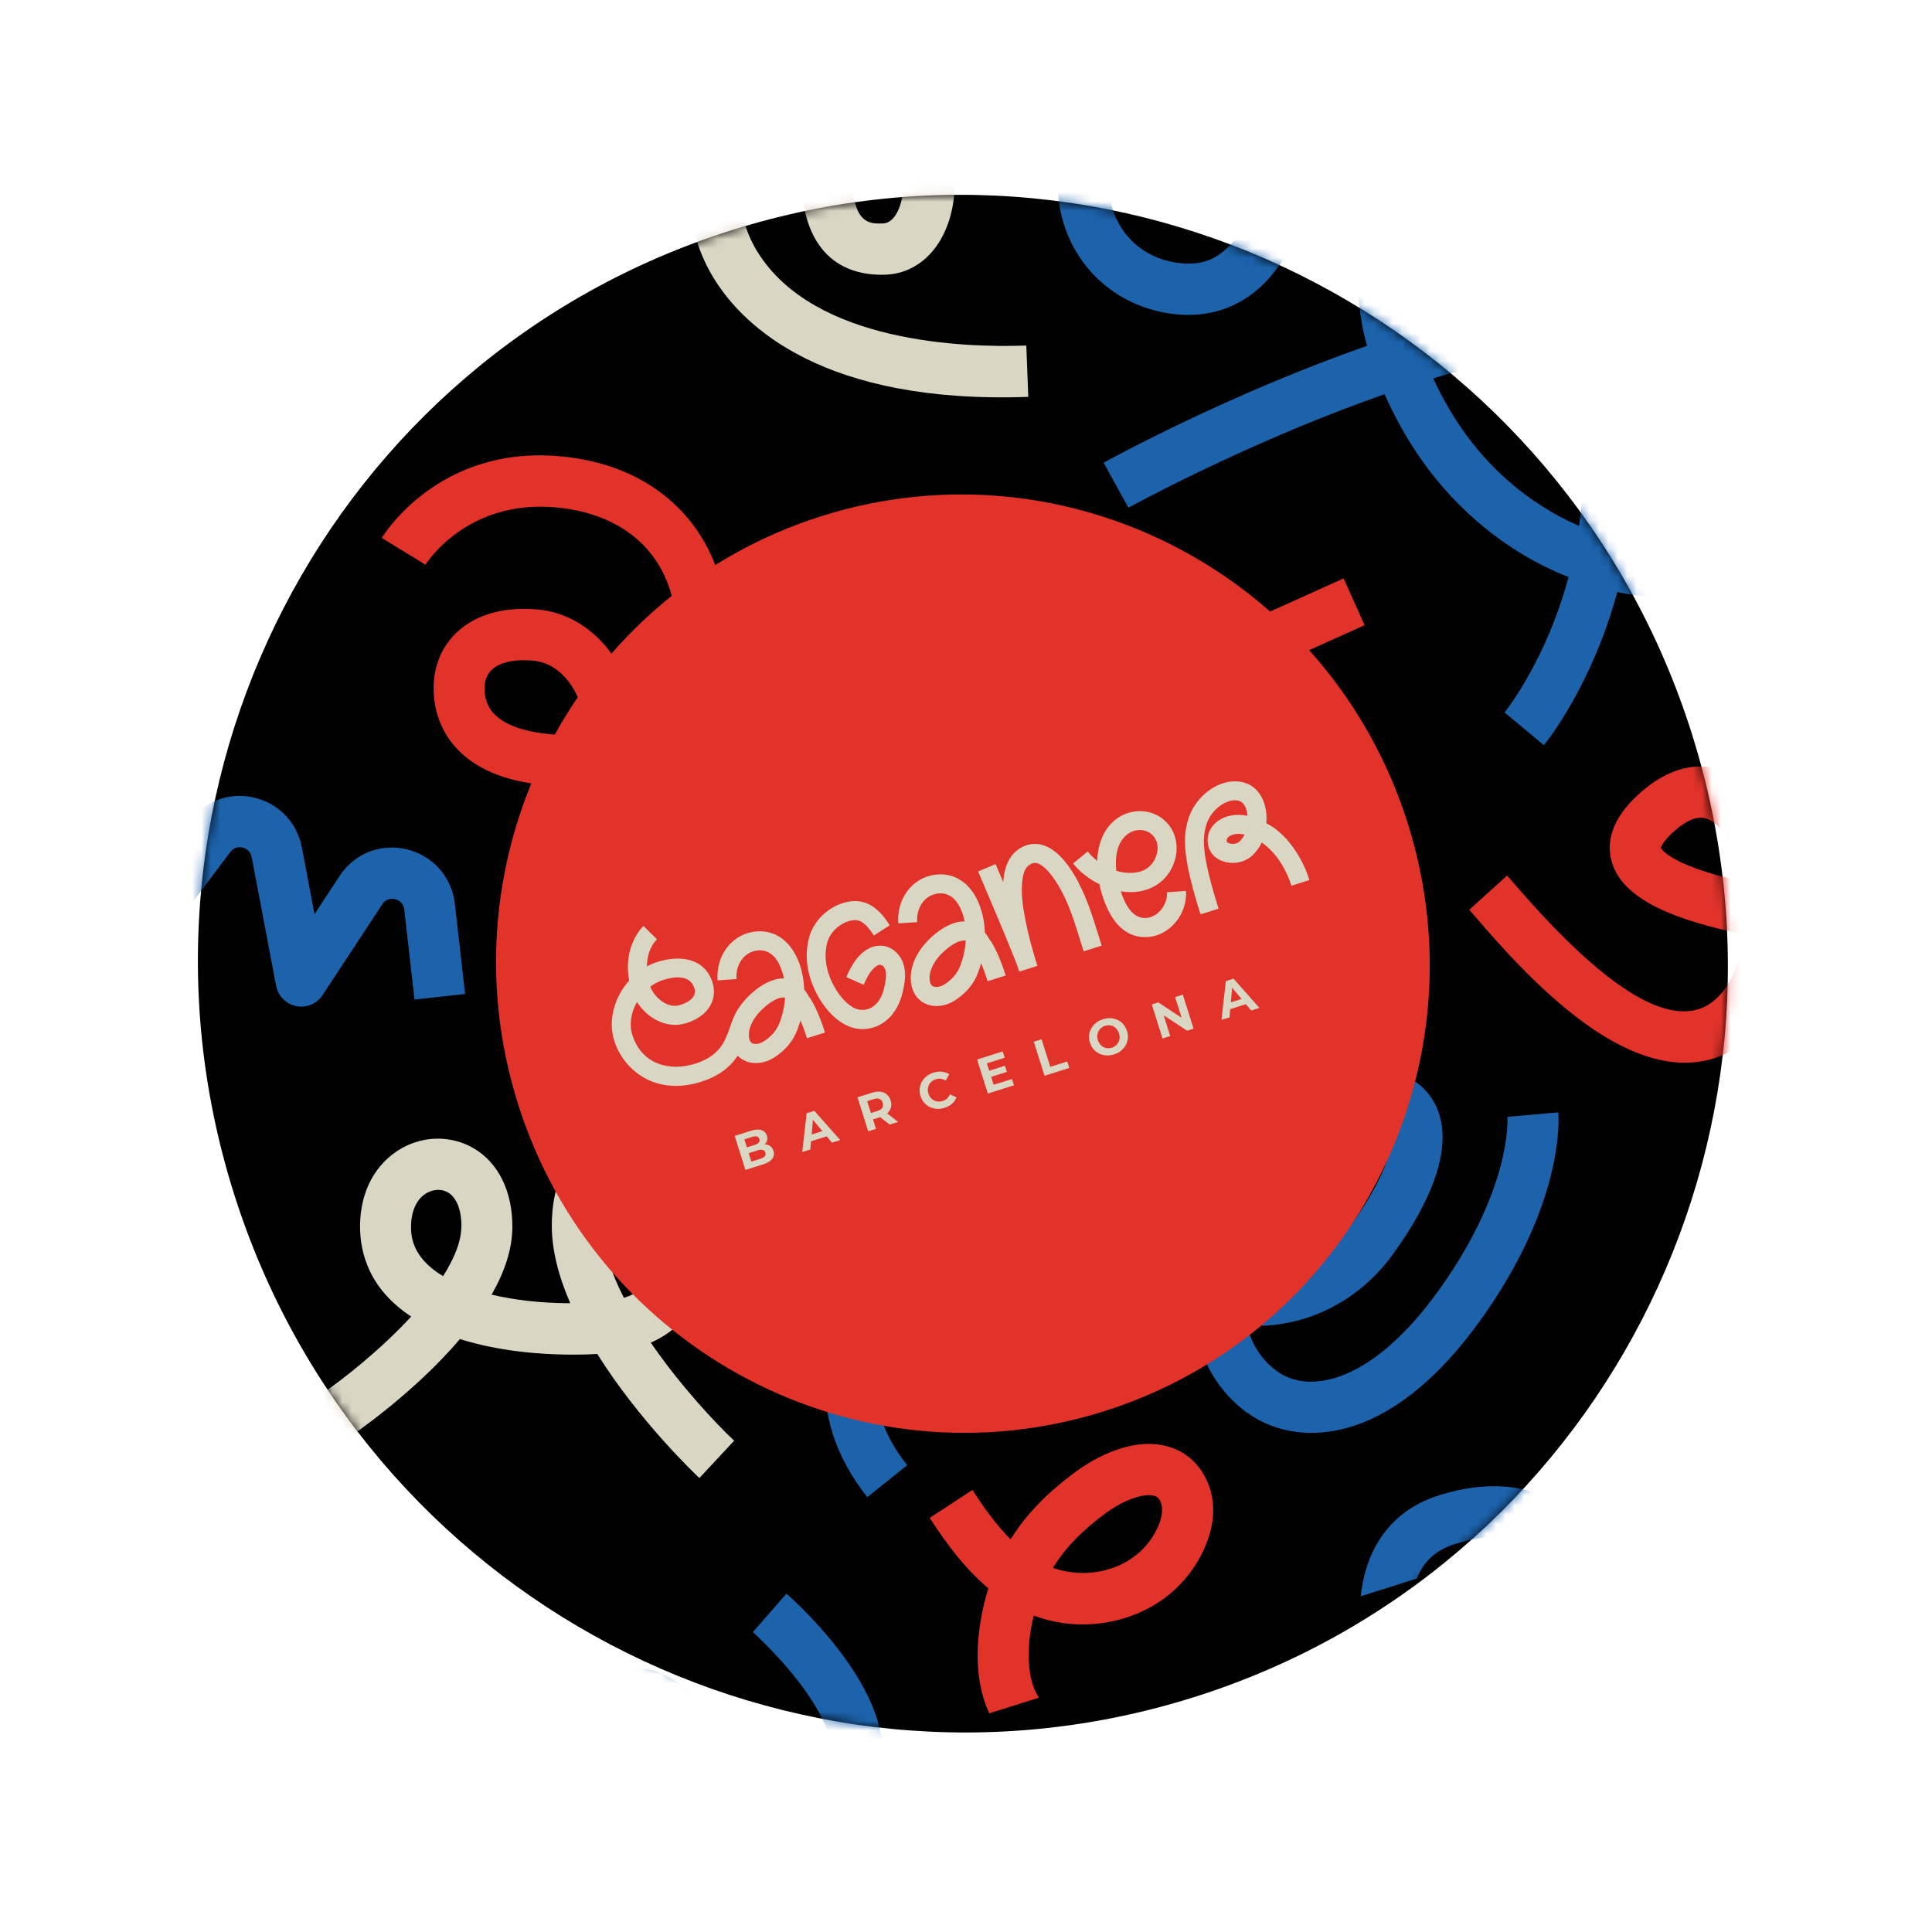 <svg width="206" height="206" viewBox="0 0 206 206" fill="none" xmlns="http://www.w3.org/2000/svg">
<path d="M127.319 180.957C170.248 167.425 194.012 121.442 180.398 78.249C166.783 35.057 120.946 11.011 78.017 24.543C35.088 38.074 11.323 84.058 24.938 127.25C38.552 170.443 84.389 194.488 127.319 180.957Z" fill="black"/>
<mask id="mask0_464_14055" style="mask-type:luminance" maskUnits="userSpaceOnUse" x="21" y="20" width="164" height="165">
<path d="M127.319 180.957C170.248 167.425 194.012 121.442 180.398 78.249C166.783 35.057 120.946 11.011 78.017 24.543C35.088 38.074 11.323 84.058 24.938 127.25C38.552 170.443 84.389 194.488 127.319 180.957Z" fill="white"/>
</mask>
<g mask="url(#mask0_464_14055)">
<path d="M160.421 75.965L164.618 79.455C164.77 79.273 168.36 74.853 171.119 67.311C171.577 66.045 172.032 64.645 172.448 63.124C174.091 63.469 175.727 63.672 177.346 63.728C178.993 63.784 180.57 63.68 182.064 63.43L180.398 58.145C179.479 58.252 178.512 58.298 177.509 58.26C176.287 58.223 174.978 58.061 173.599 57.767C174.545 51.879 174.64 44.745 172.7 36.805C173.033 36.805 173.358 36.809 173.677 36.823L171.956 31.364C171.625 31.372 171.292 31.372 170.952 31.383C169.771 28.544 168.266 26.094 166.441 24.052C163.88 21.188 160.841 19.346 157.672 18.725C153.488 17.905 149.573 19.36 147.193 22.603C144.629 26.105 144.173 31.1 145.757 36.88C131.137 41.977 118.619 48.818 117.676 49.336L120.313 54.132C120.42 54.08 130.636 48.462 143.162 43.671C144.683 43.086 146.169 42.541 147.629 42.033C148.063 43.017 148.558 44.012 149.095 45.022C152.189 50.815 156.665 55.617 162.033 58.92C163.7 59.947 165.453 60.823 167.249 61.532C166.92 62.758 166.534 63.982 166.097 65.193C163.675 71.929 160.456 75.926 160.435 75.951L160.421 75.965ZM151.575 25.862C152.713 24.305 154.517 23.679 156.639 24.093C159.392 24.635 162.754 26.988 165.207 31.9C160.545 32.554 155.676 33.734 150.904 35.191C149.851 31.218 150.043 27.926 151.563 25.856L151.575 25.862ZM153.872 42.462C153.494 41.747 153.136 41.035 152.813 40.341C158.125 38.724 162.926 37.661 167.167 37.149C167.195 37.236 167.225 37.332 167.244 37.422C168.877 43.724 169.252 49.962 168.369 56.079C163.065 53.762 157.621 49.458 153.881 42.459L153.872 42.462Z" fill="#1C63AC"/>
<path d="M43.012 7.956C45.052 7.476 46.641 7.982 49.205 12.005L53.786 9.066C51.393 5.314 47.867 1.201 41.761 2.627C36.774 3.796 32.62 7.818 31.425 12.643C29.974 18.498 31.524 23.628 33.072 26.908C34.267 29.427 36.912 34.009 41.251 36.409C43.824 37.832 46.711 38.073 49.329 37.248C51.322 36.619 53.169 35.375 54.611 33.569C56.62 31.057 57.34 28.05 57.777 25.448C58.631 20.357 56.851 17.61 55.2 16.213C53.246 14.547 50.579 14.19 48.257 15.257C44.829 16.836 42.945 20.411 41.686 23.339L46.681 25.523C47.488 23.639 48.765 21.041 50.54 20.232C50.966 20.04 51.353 20.091 51.703 20.383C52.728 21.249 52.658 23.112 52.422 24.509C52.082 26.515 51.6 28.584 50.37 30.122C48.284 32.726 45.563 32.557 43.866 31.616C41.675 30.409 39.538 27.832 37.984 24.564C36.815 22.094 35.643 18.255 36.703 13.971C37.406 11.123 40.008 8.644 43.006 7.939L43.012 7.956Z" fill="#1C63AC"/>
<path d="M143.262 61.673L122.387 71.081C121.402 71.525 120.778 72.508 120.786 73.589C120.793 74.67 121.434 75.647 122.42 76.084L137.234 82.603L123.343 87.326C122.225 87.708 121.476 88.778 121.499 89.969C121.522 91.16 122.326 92.201 123.46 92.534L143.305 98.387L144.822 93.135L133.256 89.724L145.632 85.516C146.698 85.151 147.42 84.176 147.474 83.047C147.528 81.918 146.867 80.88 145.838 80.428L130.216 73.55L145.501 66.661L143.262 61.673Z" fill="#E2332A"/>
<path d="M182.729 112.852C184.185 112.393 185.396 111.638 186.371 110.803C188.637 108.862 190.246 106.015 191.021 102.55C191.165 101.92 191.275 101.271 191.363 100.611C192.086 100.728 192.797 100.839 193.518 100.948C193.647 100.965 193.767 100.984 193.888 101.004L192.054 95.187C191.845 95.157 191.633 95.119 191.423 95.089C191.358 94.429 191.264 93.768 191.144 93.116C190.11 87.536 187.362 83.445 183.795 82.164C181.818 81.454 178.718 81.262 175.121 84.332C172.224 86.808 171.131 89.357 171.856 91.9C173.038 96.043 178.917 98.187 186.008 99.643C185.621 102.891 184.328 105.35 182.828 106.637C178.754 110.127 171.613 106.002 161.596 94.386C161.234 93.963 160.934 93.616 160.699 93.355L156.657 97.007C156.875 97.245 157.149 97.57 157.492 97.961C159.61 100.419 164.022 105.528 168.994 109.119C174.976 113.436 179.479 113.877 182.729 112.852ZM183.123 93.334C177.684 91.798 177.097 90.42 177.097 90.42C177.097 90.42 177.161 89.777 178.67 88.486C179.969 87.377 181.09 86.976 181.992 87.296C183.614 87.877 185.139 90.57 185.791 93.998C184.879 93.796 183.988 93.569 183.132 93.331L183.123 93.334Z" fill="#E2332A"/>
<path d="M166.205 160.34C162.65 158.191 158.352 157.887 153.429 159.439C147.578 161.283 145.513 166.066 145.09 170.197L151.079 168.309C151.788 166.475 153.105 165.274 155.073 164.654C157.474 163.897 160.172 163.449 162.694 164.648L169.047 162.646C168.169 161.734 167.228 160.957 166.214 160.337L166.205 160.34Z" fill="#1C63AC"/>
<path d="M109.694 175.736C109.753 174.596 109.934 173.417 110.219 172.263C113.168 173.366 116.424 173.509 119.534 172.644C123.476 171.546 126.579 168.966 128.288 165.379C129.175 163.508 129.515 161.685 129.284 159.955C128.973 157.608 127.556 155.562 125.586 154.63C121.253 152.583 116.283 155.77 114.873 156.799C111.754 159.057 109.427 161.44 107.752 164.134C106.159 162.527 104.826 160.627 103.682 158.869L99.132 161.847C100.763 164.362 102.753 167.139 105.386 169.357C104.765 171.346 104.378 173.414 104.274 175.412C104.119 178.213 104.537 180.66 105.488 182.68L110.776 181.013C109.763 179.492 109.629 177.377 109.711 175.731L109.694 175.736ZM118.052 161.233C120.023 159.806 122.265 159.09 123.273 159.568C123.519 159.682 123.812 160.098 123.888 160.64C123.97 161.294 123.797 162.106 123.373 162.997C122.352 165.141 120.46 166.696 118.061 167.366C116.161 167.898 114.114 167.814 112.274 167.176C113.586 165.018 115.445 163.119 118.058 161.221L118.052 161.233Z" fill="#E2332A"/>
<path d="M2.389 215.177L8.829 213.147C9.371 211.059 9.764 208.739 9.985 206.206C10.756 197.315 6.374 188.793 0.763 181.722C1.723 180.145 2.686 178.786 3.592 177.638C7.808 172.302 11.823 170.106 11.849 170.098L9.303 165.254C8.862 165.489 2.632 168.881 -2.99 177.374C-10.556 169.241 -18.717 163.847 -19.369 163.41L-22.326 167.995C-22.255 168.039 -14.954 172.852 -8.001 180.037C-7.296 180.763 -6.585 181.536 -5.867 182.336C-8.683 187.94 -11 195.132 -11.782 204.228C-12.297 210.152 -11.535 215.29 -9.696 218.977L-4.427 217.316C-6.256 214.412 -6.753 209.238 -6.365 204.725C-5.743 197.54 -4.056 191.707 -2.036 187.082C1.973 192.606 5.116 199.16 4.54 205.708C4.177 209.877 3.355 212.984 2.366 215.165L2.389 215.177Z" fill="#1C63AC"/>
<path d="M132.998 150.635C136.028 152.844 140.093 153.375 144.149 152.096L144.262 152.061C148.983 150.534 153.545 146.747 157.813 140.82C166.945 128.134 166.187 118.987 166.152 118.605L160.73 119.087C160.73 119.087 160.866 121 160.034 124.195C159.266 127.17 157.491 131.909 153.388 137.603C148.929 143.802 145.045 146.052 142.563 146.853L142.485 146.878C139.209 147.911 137.121 146.91 136.168 146.214C135.18 145.499 133.584 143.97 132.978 141.352C134.256 141.419 135.529 141.344 136.806 141.133C141.496 140.354 145.656 137.71 148.547 133.702C157.115 121.798 153.148 116.951 151.048 115.427C148.487 113.56 145.81 113.138 143.086 114.169C140.159 115.284 137.174 118.056 133.695 122.891C130.754 126.982 128.82 130.851 127.904 134.476C126.97 134.023 126.044 133.471 125.139 132.807C122.777 131.088 121.303 129.012 120.714 126.599C124.606 126.763 128.413 124.815 131.137 121.032C133.43 117.846 134.484 115.116 134.365 112.681C134.264 110.699 133.352 108.983 131.804 107.851C130.344 106.787 128.215 106.441 126.109 106.923C123.488 107.528 121.102 109.297 119.023 112.196C117.67 114.07 116.624 116.163 115.94 118.316C114.235 116.14 113.294 112.793 114.347 108.665L109.075 107.297C106.991 115.528 110.505 121.841 115.01 124.735C115.146 128.373 116.536 133.266 121.968 137.229C123.701 138.495 125.496 139.473 127.335 140.168C127.339 140.301 127.354 140.44 127.367 140.57C127.861 146.128 131.099 149.268 132.983 150.65L132.998 150.635ZM138.118 126.099C141.552 121.335 143.772 119.763 145.039 119.277C145.898 118.949 146.637 118.936 147.878 119.849C148.868 120.573 148.742 124.102 144.142 130.489C142.102 133.328 139.173 135.19 135.907 135.741C135.001 135.892 134.092 135.939 133.181 135.89C133.917 132.936 135.581 129.631 138.112 126.11L138.118 126.099ZM123.448 115.412C125.94 111.952 128.079 111.997 128.659 112.293C129.287 112.805 128.96 114.729 126.741 117.816C125.059 120.158 122.971 121.305 120.811 121.133C121.283 119.153 122.192 117.17 123.448 115.412Z" fill="#1C63AC"/>
<path d="M191.349 155.587C186.827 154.118 184.037 150.347 184.009 150.318L179.603 153.509C179.704 153.65 181.297 155.832 184.12 157.895L191.392 155.603C191.392 155.603 191.361 155.593 191.349 155.587Z" fill="#1C63AC"/>
<path d="M100.79 136.091C104.655 133.147 106.428 128.313 105.534 123.149C104.576 117.631 100.895 113.087 96.166 111.567C89.734 109.511 84.312 113.684 81.659 116.361L85.517 120.226C88.643 117.083 91.763 115.889 94.531 116.78C97.299 117.672 99.575 120.598 100.174 124.071C100.434 125.562 100.693 129.286 97.489 131.725C91.91 135.975 88.752 140.767 88.115 145.973C87.55 150.589 89.058 155.311 92.477 159.63L96.731 156.228C94.215 153.052 93.124 149.83 93.515 146.658C93.971 142.967 96.413 139.407 100.787 136.082L100.79 136.091Z" fill="#1C63AC"/>
<path d="M1.888 150.919C-1.139 152.592 -6.678 150.436 -8.377 149.553L-10.88 154.397C-10.036 154.84 -3.118 158.316 2.724 156.475C3.331 156.284 3.93 156.037 4.504 155.713C7.696 153.959 9.521 150.651 9.939 145.87C10.187 143.03 9.559 140.16 8.144 137.424C15.839 134.902 17.741 131.714 17.935 129.429C18.678 120.844 10.861 114.756 -2.462 113.539C-14.272 112.468 -26.733 117.978 -27.26 118.211L-25.029 123.203C-24.911 123.156 -13.307 118.041 -2.93 118.979C4.871 119.693 13.018 122.657 12.528 128.871C12.242 129.536 9.965 131.26 4.819 132.71C3.463 131.22 1.847 129.812 0.008 128.512C-7.666 123.089 -14.872 122.417 -18.61 124.161C-21.068 125.31 -22.562 127.525 -22.819 130.396C-23.037 132.881 -22.332 138.775 -11.139 139.791C-7.078 140.16 -2.057 139.795 2.665 138.844C4.036 141.019 4.694 143.257 4.511 145.366C4.265 148.214 3.384 150.074 1.882 150.902L1.888 150.919ZM-13.389 133.953C-17.586 133.003 -17.453 131.428 -17.408 130.905C-17.305 129.751 -16.825 129.37 -16.319 129.133C-16.194 129.075 -16.067 129.025 -15.928 128.982C-13.44 128.197 -8.187 129.418 -3.123 132.998C-2.633 133.343 -2.167 133.704 -1.72 134.062C-6.124 134.663 -10.351 134.644 -13.401 133.947L-13.389 133.953Z" fill="#1C63AC"/>
<path d="M77.025 184.337C75.436 182.441 73.949 180.656 72.302 179.45C69.212 177.174 66.697 177.842 65.13 178.796C60.482 181.642 60.516 187.978 60.546 193.576C60.552 194.562 60.555 195.721 60.522 196.853L65.991 195.129C65.99 194.612 65.986 194.086 65.985 193.569C65.962 189.415 65.938 184.715 67.967 183.472C68.121 183.385 68.303 183.27 69.097 183.854C70.213 184.672 71.499 186.213 72.861 187.844C73.961 189.156 75.139 190.568 76.424 191.831L82.673 189.862C81.15 189.019 79.413 187.198 77.022 184.328L77.025 184.337Z" fill="#1C63AC"/>
<path d="M88.396 188.067L94.082 186.275C93.694 178.814 84.912 170.845 83.858 169.921L80.272 174.023C80.272 174.023 82.632 176.127 84.846 178.919C87.458 182.218 88.81 185.118 88.638 187.08C88.611 187.386 88.551 187.712 88.379 188.073L88.396 188.067Z" fill="#1C63AC"/>
<path d="M75.649 130.757C75.674 126.694 73.91 123.213 70.933 121.448C68.507 120.008 65.658 119.947 63.323 121.277C61.667 122.221 58.879 124.682 58.836 130.591C58.817 133.311 59.592 136.163 60.805 138.954C60.69 138.952 60.578 138.959 60.463 138.956C57.547 138.926 54.808 138.61 52.418 138.041C53.758 135.701 54.618 133.263 54.631 130.853C54.657 127.067 53.157 124.002 50.523 122.446C48.193 121.071 45.246 121.06 42.821 122.438C40.026 124.029 38.409 127.031 38.39 130.689C38.373 133.6 39.376 137.444 43.845 140.379C40.704 143.775 36.784 146.967 33.757 149.004L35.274 151.277L36.791 153.55C37.901 152.808 44.231 148.435 49.041 142.777C53.338 144.136 57.864 144.406 60.426 144.433C61.516 144.444 62.609 144.435 63.683 144.365C68.154 151.507 74.168 157.224 74.57 157.595L78.281 153.617C76.235 151.692 72.492 147.676 69.391 143.16C70.129 142.841 70.823 142.44 71.462 141.961C75.165 139.135 75.619 134.227 75.637 130.78L75.649 130.757ZM49.19 130.794C49.179 132.389 48.433 134.196 47.241 136.068C43.803 134.017 43.821 131.595 43.828 130.74C43.84 129.087 44.454 127.8 45.513 127.198C45.675 127.109 45.834 127.039 46.008 126.985C46.614 126.793 47.261 126.848 47.774 127.147C48.689 127.692 49.213 129.023 49.199 130.791L49.19 130.794ZM68.167 137.583C67.737 137.91 67.201 138.175 66.522 138.379C65.152 135.695 64.251 133.017 64.265 130.644C64.281 128.367 64.927 126.639 65.995 126.034C66.632 125.67 67.428 125.716 68.167 126.155C69.444 126.912 70.21 128.617 70.2 130.701C70.168 135.495 69.025 136.919 68.156 137.577L68.167 137.583Z" fill="#DAD6C4"/>
<path d="M-16.383 42.803C-19.625 46.969 -20.61 51.824 -19.145 56.472C-16.338 65.376 -9.873 68.294 -4.945 69.176C0.164 70.087 4.609 68.984 4.794 68.935L3.447 63.636C3.447 63.636 -0.105 64.487 -4.012 63.791C-9.02 62.897 -12.373 59.879 -13.964 54.83C-15.124 51.15 -13.59 48.096 -12.101 46.17C-11.084 44.862 -9.758 43.658 -8.245 42.654C-8.486 44.369 -8.336 46.114 -7.797 47.824C-6.651 51.46 -4.672 54.23 -2.073 55.827C0.399 57.349 3.243 57.727 5.93 56.88C8.617 56.033 10.765 54.081 11.953 51.473C13.236 48.681 13.339 45.38 12.248 41.918C11.239 38.717 9.116 36.424 6.278 35.19C9.15 34.448 12.001 34.575 14.385 35.578C17.372 36.832 19.481 39.35 20.652 43.065C22.818 49.937 21.614 56.366 17.077 62.168C13.532 66.698 9.199 69.157 9.161 69.188L11.803 73.973C12.015 73.859 17.008 71.048 21.227 65.72C26.967 58.475 28.562 50.083 25.835 41.432C23.74 34.786 19.581 31.841 16.463 30.532C12.676 28.946 8.197 28.824 3.837 30.198C0.786 31.159 -1.932 32.754 -4.032 34.797C-4.376 34.886 -4.725 34.987 -5.072 35.096C-9.562 36.511 -13.683 39.306 -16.38 42.783L-16.389 42.785L-16.383 42.803ZM-1.206 39.802C0.523 39.516 2.133 39.574 3.459 39.971C5.294 40.534 6.473 41.705 7.061 43.572C7.735 45.708 7.718 47.65 7.011 49.186C6.447 50.419 5.476 51.3 4.28 51.677C1.03 52.701 -1.528 49.663 -2.62 46.201C-3.356 43.864 -2.683 41.648 -1.215 39.805L-1.206 39.802Z" fill="#1C63AC"/>
<path d="M31.723 174.533C35.557 171.551 40.656 170.529 46.906 171.492L47.709 166.091C39.919 164.894 33.402 166.286 28.343 170.249C20.067 176.731 18.941 187.67 18.897 188.134L24.31 188.681C24.32 188.592 25.291 179.552 31.726 174.542L31.723 174.533Z" fill="#1C63AC"/>
<path d="M-7.445 -9.618C-7.414 -10.213 -7.377 -10.732 -7.36 -11.16L-12.797 -11.45C-12.82 -11.04 -12.842 -10.534 -12.882 -9.966C-13.11 -6.155 -13.529 0.918 -12.565 7.211C-11.646 13.21 -9.052 20.503 -1.883 21.148C1.511 21.459 5.001 19.832 8.184 16.508C8.486 17.103 8.788 17.698 9.09 18.294C9.638 19.367 10.113 20.301 10.425 20.96L15.326 18.61C14.982 17.884 14.49 16.927 13.931 15.818C13.325 14.62 12.609 13.225 11.86 11.697C15.663 5.503 18.02 -2.89 15.531 -8.28C14.245 -11.057 11.768 -12.75 8.56 -13.043C4.637 -13.397 2.66 -11.748 1.687 -10.301C-1.282 -5.875 1.448 2.305 5.587 11.172C3.202 14.215 0.635 15.897 -1.407 15.706C-4.331 15.439 -6.281 12.305 -7.181 6.396C-8.056 0.689 -7.653 -6.015 -7.445 -9.618ZM6.198 -7.236C6.28 -7.367 6.442 -7.457 6.633 -7.517C7.101 -7.665 7.759 -7.632 8.092 -7.603C9.712 -7.452 10.271 -6.708 10.602 -5.988C11.712 -3.586 10.972 1.019 8.998 5.457C8.556 4.417 8.137 3.36 7.758 2.339C5.069 -4.953 5.994 -6.913 6.209 -7.23L6.198 -7.236Z" fill="#1C63AC"/>
<path d="M84.504 102.349C79.717 100.646 71.199 101.04 70.243 101.092L70.555 106.554C72.851 106.434 79.51 106.368 82.697 107.501L84.504 102.349Z" fill="#1C63AC"/>
<path d="M109.64 42.31L109.432 36.844C102.837 37.082 86.852 36.58 80.804 26.914C78.457 23.158 78.761 19.649 79.823 17.608C80.699 15.941 82.188 14.983 84.007 14.918C84.781 14.895 85.517 14.873 86.233 14.878C85.667 16.466 85.388 18.001 85.445 19.421C85.785 28.268 91.204 29.408 94.406 29.29C98.91 29.126 102.013 24.735 101.786 18.843C101.65 15.358 100.233 12.919 97.454 11.389C96.866 11.066 96.206 10.785 95.471 10.537C95.564 10.441 95.66 10.353 95.754 10.257C97.945 8.109 102.622 4.477 109.341 4.239L109.133 -1.228C102.809 -1.008 96.71 1.682 91.954 6.335C90.927 7.339 90.006 8.406 89.196 9.495C87.596 9.405 85.801 9.396 83.804 9.469C80.015 9.599 76.81 11.645 75.018 15.057C72.749 19.377 73.207 25.033 76.203 29.822C79.331 34.818 87.838 43.095 109.651 42.316L109.64 42.31ZM90.872 19.225C90.832 18.251 91.191 16.852 91.982 15.28C93.184 15.496 94.137 15.799 94.839 16.182C95.772 16.693 96.261 17.277 96.328 19.03C96.427 21.674 95.488 23.772 94.17 23.823C92.774 23.87 91.042 23.936 90.863 19.228L90.872 19.225Z" fill="#DAD6C4"/>
<path d="M109.642 94.675C111.811 93.032 113.447 90.906 114.499 88.35C116.097 84.472 115.565 79.731 113.125 76.282C112.815 75.842 112.476 75.432 112.111 75.058C112.471 73.391 112.491 71.669 112.126 70.029C111.419 66.849 108.709 64.328 105.044 63.432C100.359 62.291 95.142 63.485 89.082 67.054L91.846 71.772C96.635 68.949 100.535 67.959 103.785 68.747C105.054 69.056 106.518 69.86 106.815 71.195C106.874 71.445 106.905 71.694 106.93 71.955C105.201 71.397 103.459 71.189 101.997 71.209C98.341 71.278 94.791 72.742 92.256 75.219C90.29 77.142 90.053 78.962 90.208 80.15C90.41 81.725 91.218 83.081 92.561 84.077C94.8 85.739 98.189 86.061 100.389 85.665C103.763 85.062 107.176 83.104 109.361 80.574C110.149 82.349 110.208 84.439 109.48 86.212C108.798 87.856 107.751 89.221 106.367 90.271C104.044 92.029 101.113 92.799 98.523 92.35C96.607 92.015 94.983 90.974 93.341 87.004L88.321 89.095C91.135 95.877 94.968 97.277 97.61 97.738C99.94 98.145 102.358 97.958 104.664 97.231C106.423 96.677 108.113 95.809 109.651 94.643L109.642 94.675ZM99.406 80.309C98.333 80.503 96.55 80.288 95.765 79.702C95.717 79.669 95.68 79.642 95.66 79.61C95.725 79.513 95.848 79.359 96.052 79.161C97.596 77.648 99.861 76.733 102.113 76.685C103.042 76.67 104.113 76.802 105.147 77.119C103.764 78.657 101.508 79.934 99.406 80.309Z" fill="#1C63AC"/>
<path d="M113.542 24.217C115.323 29.446 119.925 33.01 125.537 33.523C127.174 33.668 128.743 33.509 130.191 33.053C131.838 32.533 133.335 31.63 134.642 30.365C137.912 27.196 140.027 21.755 140.917 14.208C141.547 8.832 141.322 4.34 141.31 4.152L135.88 4.425C135.88 4.425 136.091 8.634 135.517 13.552C134.788 19.735 133.179 24.182 130.865 26.426C129.524 27.731 127.983 28.255 126.013 28.08C122.52 27.762 119.781 25.663 118.686 22.461C117.831 19.96 118.214 17.395 119.642 16.062C121.249 14.569 124.158 14.639 127.853 16.235L129.997 11.217C122.184 7.831 117.84 10.284 115.948 12.05C112.927 14.862 111.984 19.637 113.544 24.226L113.542 24.217Z" fill="#1C63AC"/>
<path d="M44.188 106.581L49.592 105.981L48.501 96.383C48.181 93.521 46.175 91.239 43.389 90.564C40.604 89.889 37.789 90.996 36.219 93.39L33.533 97.477L32.193 90.383C31.688 87.723 29.748 85.679 27.12 85.05C24.495 84.43 21.858 85.376 20.233 87.537L15.934 93.245L15.745 91.224C15.47 88.234 13.402 85.875 10.475 85.235C7.556 84.592 4.705 85.855 3.221 88.461L-0.746 95.435L3.982 98.163L7.949 91.189C8.353 90.477 8.989 90.497 9.327 90.573C9.665 90.648 10.248 90.896 10.325 91.715L11.166 100.759C11.273 101.885 12.047 102.83 13.127 103.142C14.207 103.453 15.363 103.07 16.04 102.166L24.562 90.842C25.011 90.24 25.634 90.312 25.872 90.371C26.11 90.431 26.693 90.65 26.838 91.38L29.439 105.104C29.65 106.198 30.492 107.054 31.582 107.276C32.671 107.498 33.774 107.036 34.388 106.114L40.764 96.415C41.209 95.738 41.869 95.808 42.13 95.879C42.388 95.942 43.014 96.176 43.106 96.981L44.197 106.579L44.188 106.581Z" fill="#1C63AC"/>
<path d="M67.327 81.984C68.584 81.376 69.797 80.63 70.92 79.748C74.676 76.791 77.043 72.632 77.41 68.355C77.798 63.842 76.464 59.248 73.743 55.754C71.516 52.889 67.271 49.338 59.717 48.651C46.839 47.485 40.952 56.953 40.707 57.356L45.362 60.213C45.406 60.141 49.708 53.234 59.252 54.099C63.696 54.501 67.225 56.236 69.466 59.115C71.344 61.534 72.269 64.712 71.996 67.866C71.757 70.616 70.173 73.359 67.63 75.388C66.674 70.33 62.882 65.495 57.339 64.989C54.2 64.704 51.496 65.316 49.511 66.757C47.628 68.127 46.482 70.175 46.275 72.513C46.044 75.136 46.819 77.624 48.437 79.52C50.472 81.898 53.739 83.314 58.133 83.712C59.095 83.802 60.076 83.799 61.049 83.713C60.009 86.064 58.33 88.146 55.87 89.199L58.011 94.238C64.118 91.633 66.445 85.866 67.327 81.984ZM58.601 78.272C55.706 78.005 53.618 77.216 52.549 75.971C51.706 74.99 51.614 73.821 51.683 73.013C51.728 72.491 51.941 71.743 52.702 71.196C53.004 70.976 53.361 70.807 53.777 70.675C54.6 70.416 55.651 70.334 56.857 70.443C60.447 70.768 62.457 74.967 62.407 77.983C61.143 78.296 59.85 78.396 58.595 78.284L58.601 78.272Z" fill="#E2332A"/>
</g>
<path d="M117.712 150.478C143.911 142.22 158.414 114.157 150.105 87.797C141.796 61.438 113.823 46.764 87.624 55.022C61.425 63.279 46.922 91.343 55.23 117.702C63.539 144.062 91.513 158.736 117.712 150.478Z" fill="#E2332A"/>
<path d="M105.647 100.382C105.47 100.093 105.268 99.754 105.011 99.423C104.933 96.936 103.871 94.231 101.581 93.438C100.972 93.228 100.28 93.177 99.588 93.28C97.227 93.65 95.584 95.875 95.779 98.459L97.794 98.323C97.688 96.775 98.581 95.496 99.915 95.286C100.287 95.227 100.638 95.25 100.938 95.357C102.017 95.726 102.599 97 102.86 98.25C102.417 98.237 101.967 98.321 101.484 98.511C100.73 98.807 99.972 99.305 99.237 99.996C98.251 100.921 97.566 101.98 97.271 103.07C96.921 104.35 97.128 105.579 97.818 106.378C98.539 107.215 99.735 107.471 100.896 107.105C101.208 107.006 101.515 106.862 101.817 106.671C102.99 105.917 103.824 104.936 104.275 103.739C104.407 103.4 104.518 103.058 104.61 102.713C104.849 103.261 105.073 103.88 105.307 104.622L107.231 104.015C106.909 102.995 106.445 101.674 105.696 100.415L105.679 100.363L105.662 100.368L105.647 100.382ZM102.371 103.016C102.072 103.791 101.516 104.445 100.715 104.957C100.192 105.294 99.565 105.329 99.324 105.05C99.098 104.786 99.052 104.187 99.204 103.611C99.456 102.688 100.1 101.949 100.601 101.484C101.152 100.965 101.696 100.602 102.213 100.4C102.265 100.384 102.317 100.368 102.361 100.354C102.551 100.294 102.724 100.268 102.873 100.288C102.914 100.295 102.945 100.304 102.977 100.313C102.912 101.225 102.711 102.132 102.373 103.025L102.371 103.016ZM95.184 108.119C94.616 108.825 93.91 109.307 93.139 109.55C92.133 109.867 91.036 109.772 90.04 109.213C88.357 108.286 87.333 106.519 86.876 105.551C86.276 104.283 85.681 102.304 86.246 100.045C86.71 98.193 88.317 96.641 90.242 96.188C92.594 95.638 93.951 97.224 94.871 98.659L93.175 99.75C92.163 98.171 91.51 97.974 90.702 98.162C89.513 98.44 88.478 99.419 88.194 100.543C87.778 102.218 88.234 103.723 88.689 104.683C89.291 105.959 90.131 106.96 90.995 107.436C91.674 107.806 92.772 107.873 93.607 106.833C94.093 106.229 94.283 105.412 94.418 104.631C94.51 104.075 94.544 103.336 94.129 102.987C93.975 102.863 93.797 102.842 93.621 102.917C92.914 103.245 92.405 104.259 92.086 105.002L90.237 104.185C90.728 103.052 91.456 101.672 92.779 101.064C93.671 100.658 94.684 100.789 95.428 101.427C96.065 101.965 96.748 103.015 96.412 104.971C96.242 105.974 95.961 107.136 95.179 108.102L95.184 108.119ZM115.013 94.151C115.964 95.961 116.552 97.885 117.131 99.754C117.244 100.111 117.357 100.469 117.469 100.826L115.545 101.433C115.432 101.075 115.317 100.709 115.204 100.351C114.628 98.491 114.095 96.742 113.236 95.104C112.31 93.345 111.288 92.19 110.523 92.029C110.328 91.985 110.049 91.977 109.648 92.305C109.319 92.562 109.089 93.133 109.006 93.897C108.838 95.359 109.089 96.881 109.376 98.306C109.66 99.721 110.066 101.252 110.613 102.987L108.689 103.594C108.304 102.373 106.5 98.129 105.31 95.321C104.898 94.348 104.537 93.504 104.295 92.918L106.156 92.14C106.356 92.623 106.642 93.29 106.968 94.051C106.975 93.924 106.989 93.785 107.005 93.656C107.163 92.311 107.631 91.32 108.4 90.704C109.185 90.082 110.057 89.856 110.946 90.045C112.385 90.349 113.757 91.738 115.036 94.163L115.013 94.151ZM137.541 89.898C137.027 89.264 136.466 88.722 135.874 88.295C135.589 88.088 135.301 87.929 135.024 87.777C135.063 87.295 135.059 86.769 134.949 86.238C134.609 84.466 133.446 83.375 131.825 83.311C129.624 83.219 127.295 85.112 126.645 87.522C126.11 89.484 126.165 91.653 128.006 97.495L129.93 96.889C128.075 91.002 128.231 89.352 128.587 88.061C129.042 86.393 130.617 85.283 131.747 85.329C131.988 85.34 132.721 85.368 132.962 86.615C132.98 86.734 133.001 86.861 133.011 86.983C132.4 86.859 131.817 86.851 131.24 86.956C130.314 87.133 129.539 87.636 129.118 88.325C128.484 89.368 128.715 90.734 129.642 91.439C129.943 91.669 130.309 91.832 130.73 91.93C131.805 92.166 132.882 91.865 133.63 91.121C134.006 90.744 134.309 90.313 134.531 89.84C134.58 89.873 134.639 89.911 134.688 89.944C135.135 90.273 135.569 90.683 135.973 91.178C136.721 92.102 137.315 93.229 137.697 94.441L139.621 93.835C139.164 92.387 138.439 91.024 137.533 89.9L137.541 89.898ZM132.213 89.679C131.959 89.932 131.572 90.034 131.173 89.949C131.039 89.915 130.93 89.872 130.856 89.819C130.768 89.751 130.765 89.531 130.845 89.391C130.945 89.225 131.16 89.091 131.429 89.006C131.489 88.987 131.559 88.965 131.631 88.952C131.962 88.885 132.319 88.898 132.7 88.989C132.579 89.238 132.414 89.472 132.204 89.682L132.213 89.679ZM86.379 106.455C86.203 106.166 86 105.827 85.743 105.496C85.665 103.009 84.603 100.304 82.314 99.511C81.704 99.301 81.012 99.251 80.32 99.353C77.959 99.724 76.316 101.948 76.512 104.533L78.527 104.396C78.42 102.848 79.313 101.569 80.647 101.359C81.019 101.3 81.37 101.324 81.67 101.43C82.749 101.8 83.331 103.073 83.592 104.324C83.15 104.31 82.7 104.394 82.217 104.585C81.462 104.88 80.704 105.378 79.969 106.07C79.418 106.588 78.964 107.144 78.613 107.724C78.275 108.253 78.071 108.844 77.857 109.468C77.32 110.998 76.771 112.581 74.127 113.414C71.484 114.247 68.442 113.576 67.42 110.332C67.065 109.207 67.291 107.928 67.919 106.838C68.99 108.543 71.086 109.751 73.158 109.099C75.784 108.271 76.471 106.338 75.982 104.786C75.121 102.056 72.386 101.845 70.107 102.563C69.717 102.686 69.338 102.844 68.981 103.043C68.986 102.092 69.215 101.003 70.053 100.155L68.604 98.732C68.058 99.297 66.482 101.251 67.084 104.551C65.529 106.297 64.802 108.77 65.487 110.941C66.015 112.616 67.176 114.062 68.662 114.907C69.879 115.597 71.921 116.238 74.729 115.353C76.783 114.705 77.931 113.663 78.655 112.572C79.386 113.319 80.522 113.536 81.631 113.187C81.943 113.088 82.25 112.944 82.552 112.753C83.725 111.999 84.559 111.018 85.01 109.821C85.142 109.482 85.253 109.14 85.345 108.795C85.584 109.343 85.808 109.962 86.041 110.704L87.966 110.097C87.644 109.077 87.18 107.756 86.431 106.497L86.414 106.444L86.397 106.45L86.379 106.455ZM70.706 104.493C71.971 104.094 73.584 103.921 74.046 105.386C74.28 106.128 73.715 106.785 72.536 107.157C71.149 107.594 69.759 106.326 69.338 105.202C69.754 104.889 70.22 104.646 70.714 104.49L70.706 104.493ZM83.103 109.089C82.804 109.864 82.248 110.519 81.447 111.03C80.924 111.367 80.297 111.402 80.056 111.123C79.83 110.859 79.784 110.26 79.936 109.685C80.189 108.762 80.832 108.022 81.334 107.557C81.885 107.038 82.428 106.675 82.945 106.474C82.997 106.457 83.049 106.441 83.093 106.427C83.283 106.367 83.456 106.341 83.606 106.361C83.646 106.368 83.677 106.377 83.709 106.386C83.644 107.299 83.444 108.205 83.106 109.098L83.103 109.089ZM124.429 95.124C124.482 95.836 124.203 96.585 123.675 97.145C123.21 97.636 122.625 97.897 122.03 97.883C120.955 97.858 120.109 96.897 119.504 95.037C120.901 95.267 122.221 95.043 123.289 94.38C124.531 93.605 125.363 92.193 125.448 90.68C125.522 89.343 124.994 88.12 123.99 87.324C122.552 86.176 120.429 86.213 118.942 87.391C117.723 88.36 117.059 89.911 116.992 91.783C116.627 91.504 116.284 91.172 115.974 90.79L114.416 92.077C115.145 92.969 116.132 93.741 117.225 94.278C117.276 94.531 117.336 94.78 117.407 95.036C118.011 97.223 119.295 99.848 121.995 99.917C122.446 99.929 122.884 99.867 123.3 99.736C123.985 99.52 124.621 99.118 125.149 98.559C126.064 97.59 126.549 96.258 126.455 94.993L124.443 95.138L124.429 95.124ZM120.184 88.974C120.938 88.372 122.034 88.343 122.725 88.902C123.348 89.396 123.447 90.074 123.426 90.55C123.379 91.399 122.904 92.22 122.219 92.647C121.438 93.133 120.243 93.212 119.024 92.849C118.89 91.549 119.012 89.909 120.176 88.977L120.184 88.974ZM81.655 122.028C81.655 122.028 81.577 122.024 81.54 122.026C81.653 121.904 81.736 121.772 81.784 121.623C81.835 121.453 81.827 121.274 81.766 121.082C81.675 120.794 81.491 120.603 81.202 120.503C80.922 120.399 80.548 120.421 80.097 120.563L78.338 121.118L79.481 124.746L81.345 124.158C81.821 124.008 82.149 123.809 82.337 123.558C82.525 123.307 82.569 123.025 82.47 122.711C82.404 122.501 82.294 122.335 82.155 122.225C82.016 122.116 81.841 122.046 81.643 122.022L81.655 122.028ZM79.368 121.483L80.2 121.221C80.399 121.158 80.566 121.144 80.701 121.178C80.827 121.215 80.92 121.301 80.967 121.449C81.014 121.597 80.995 121.718 80.904 121.824C80.813 121.929 80.677 122.01 80.469 122.076L79.637 122.338L79.368 121.483ZM81.547 123.289C81.456 123.394 81.303 123.481 81.086 123.55L80.115 123.856L79.832 122.957L80.803 122.651C81.019 122.583 81.195 122.566 81.333 122.609C81.47 122.652 81.558 122.749 81.605 122.897C81.651 123.045 81.638 123.184 81.547 123.289ZM86.008 118.7L85.54 122.836L86.398 122.566L86.474 121.688L88.147 121.161L88.712 121.836L89.587 121.56L86.832 118.441L86.008 118.7ZM86.542 120.967L86.677 119.4L87.686 120.606L86.542 120.967ZM94.596 118.706C94.797 118.528 94.932 118.322 94.993 118.092C95.062 117.859 95.049 117.605 94.964 117.335C94.878 117.064 94.743 116.848 94.55 116.688C94.357 116.529 94.137 116.435 93.87 116.404C93.603 116.373 93.309 116.408 92.988 116.51L91.428 117.001L92.572 120.629L93.404 120.367L93.085 119.355L93.813 119.126C93.813 119.126 93.839 119.118 93.848 119.115L94.86 119.908L95.761 119.624L94.587 118.709L94.596 118.706ZM94.075 118.113C93.981 118.268 93.807 118.38 93.547 118.462L92.862 118.678L92.463 117.413L93.148 117.197C93.408 117.115 93.615 117.108 93.781 117.18C93.947 117.252 94.057 117.39 94.12 117.591C94.183 117.791 94.169 117.959 94.075 118.113ZM98.93 116.103C98.913 116.262 98.937 116.427 98.992 116.602C99.047 116.776 99.122 116.925 99.227 117.045C99.332 117.166 99.448 117.263 99.585 117.335C99.722 117.407 99.868 117.447 100.023 117.456C100.179 117.464 100.346 117.45 100.519 117.395C100.701 117.338 100.855 117.251 100.98 117.135C101.105 117.019 101.208 116.862 101.294 116.681L101.988 117.009C101.881 117.273 101.725 117.504 101.507 117.688C101.291 117.881 101.022 118.023 100.701 118.124C100.424 118.212 100.15 118.25 99.877 118.231C99.604 118.211 99.363 118.143 99.129 118.035C98.904 117.924 98.702 117.767 98.535 117.57C98.368 117.374 98.236 117.137 98.151 116.867C98.066 116.596 98.038 116.327 98.062 116.07C98.086 115.814 98.161 115.569 98.291 115.346C98.412 115.126 98.579 114.929 98.792 114.757C98.995 114.587 99.242 114.462 99.528 114.372C99.84 114.273 100.142 114.235 100.429 114.27C100.716 114.304 100.983 114.392 101.213 114.55L100.833 115.216C100.667 115.115 100.496 115.054 100.315 115.025C100.145 115.001 99.97 115.018 99.788 115.076C99.623 115.128 99.475 115.203 99.347 115.311C99.219 115.418 99.128 115.523 99.057 115.661C98.986 115.798 98.947 115.945 98.93 116.103ZM105.939 115.668L107.907 115.048L108.118 115.719L105.328 116.599L104.184 112.971L106.914 112.11L107.126 112.782L105.228 113.38L105.475 114.165L107.148 113.638L107.354 114.292L105.681 114.819L105.945 115.656L105.939 115.668ZM111.986 113.752L113.798 113.181L114.015 113.87L111.372 114.703L110.228 111.076L111.06 110.813L111.989 113.761L111.986 113.752ZM119.18 108.762C118.954 108.651 118.702 108.577 118.432 108.566C118.162 108.556 117.885 108.585 117.599 108.675C117.313 108.766 117.067 108.891 116.863 109.061C116.651 109.233 116.484 109.43 116.354 109.653C116.224 109.876 116.149 110.12 116.125 110.377C116.101 110.634 116.129 110.903 116.214 111.173C116.299 111.444 116.431 111.68 116.598 111.877C116.765 112.073 116.967 112.23 117.201 112.339C117.426 112.45 117.687 112.521 117.957 112.532C118.23 112.551 118.504 112.513 118.79 112.423C119.076 112.332 119.322 112.207 119.526 112.037C119.739 111.865 119.905 111.668 120.027 111.448C120.148 111.228 120.223 110.983 120.256 110.724C120.288 110.464 120.252 110.198 120.167 109.927C120.081 109.657 119.95 109.421 119.783 109.224C119.616 109.027 119.414 108.87 119.18 108.762ZM119.379 110.693C119.362 110.852 119.323 110.999 119.252 111.136C119.181 111.274 119.084 111.39 118.971 111.484C118.848 111.58 118.712 111.661 118.556 111.71C118.4 111.759 118.236 111.782 118.078 111.765C117.923 111.756 117.777 111.716 117.648 111.642C117.511 111.57 117.395 111.472 117.296 111.34C117.197 111.208 117.116 111.071 117.061 110.897C117.006 110.722 116.982 110.557 116.999 110.399C117.016 110.24 117.055 110.093 117.126 109.956C117.197 109.818 117.294 109.702 117.407 109.608C117.53 109.512 117.666 109.431 117.822 109.382C117.978 109.333 118.142 109.31 118.3 109.327C118.455 109.336 118.602 109.376 118.73 109.45C118.867 109.522 118.983 109.62 119.079 109.743C119.175 109.866 119.259 110.012 119.314 110.186C119.369 110.361 119.393 110.526 119.376 110.685L119.379 110.693ZM125.298 106.316L126.121 106.056L127.265 109.684L126.58 109.9L124.082 108.262L124.777 110.468L123.954 110.728L122.81 107.1L123.504 106.881L125.994 108.522L125.298 106.316ZM130.707 104.611L130.238 108.747L131.096 108.477L131.172 107.599L132.845 107.072L133.41 107.747L134.286 107.471L131.53 104.352L130.707 104.611ZM131.24 106.878L131.375 105.311L132.384 106.517L131.24 106.878Z" fill="#DAD6C4"/>
</svg>
